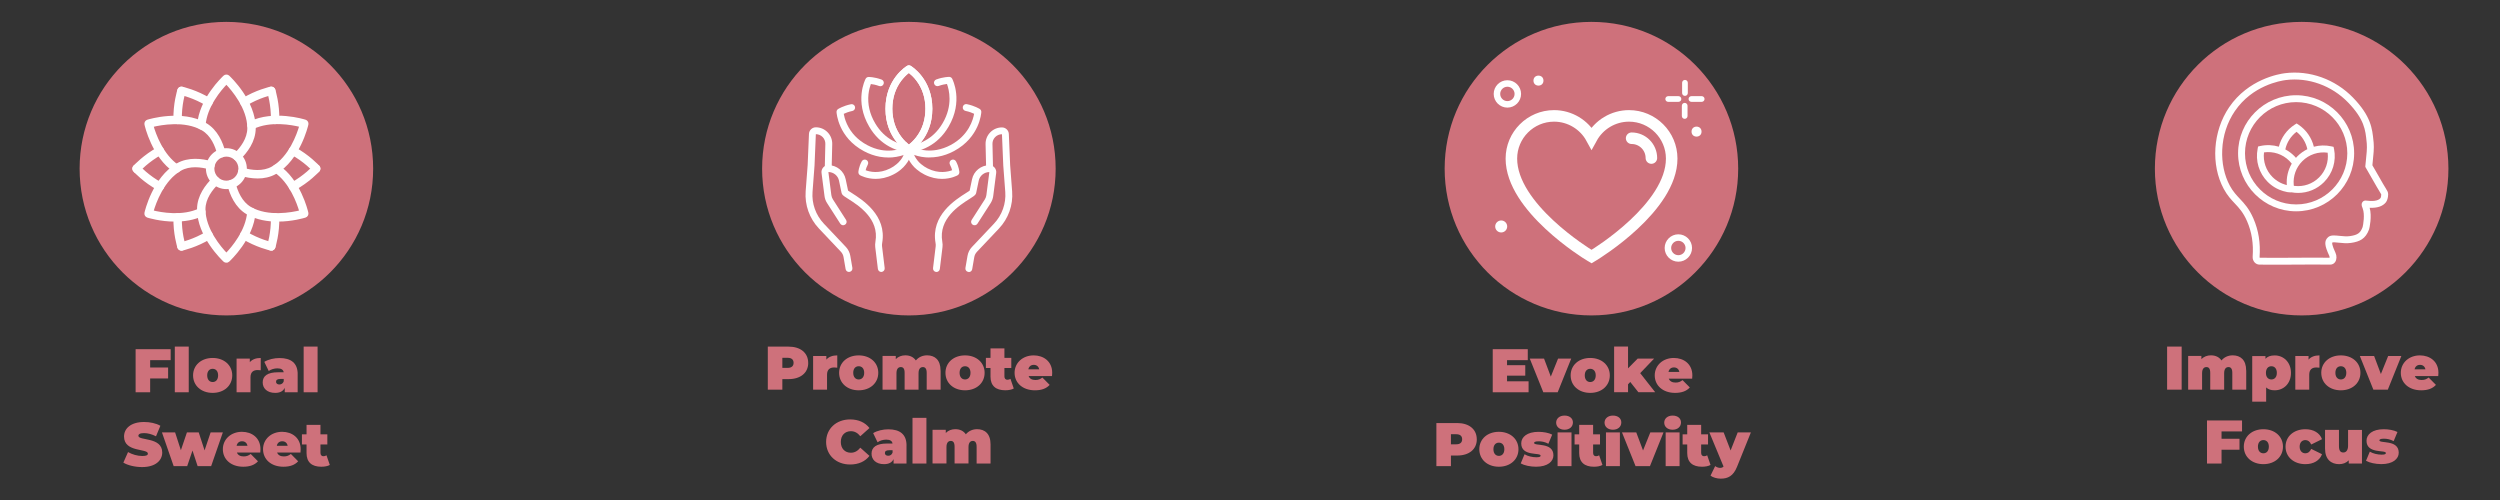 <?xml version="1.0" encoding="UTF-8"?>
<svg id="Layer_1" data-name="Layer 1" xmlns="http://www.w3.org/2000/svg" viewBox="0 0 650 130">
  <rect x="0" y="0" width="650" height="130" fill="#333333" stroke="none"/>
  <defs>
    <style>
      .cls-1 {
        stroke-width: .5px;
      }

      .cls-1, .cls-2 {
        stroke-miterlimit: 10;
      }

      .cls-1, .cls-2, .cls-3 {
        stroke: #fff;
      }

      .cls-1, .cls-4 {
        fill: #fff;
      }

      .cls-5 {
        fill: #ce717b;
      }

      .cls-5, .cls-4 {
        stroke-width: 0px;
      }

      .cls-2, .cls-3 {
        fill: none;
        stroke-width: 3px;
      }

      .cls-3 {
        stroke-linecap: round;
        stroke-linejoin: round;
      }
    </style>
  </defs>
  <g>
    <path class="cls-5" d="m210.14,94.34c0,2.59-1.99,4.23-5.11,4.23h-1.62v2.75h-3.78v-11.2h5.39c3.12,0,5.11,1.63,5.11,4.23Zm-3.81,0c0-.82-.5-1.31-1.54-1.31h-1.38v2.62h1.38c1.04,0,1.54-.5,1.54-1.31Z"/>
    <path class="cls-5" d="m217.69,92.4v3.2c-.32-.05-.54-.06-.8-.06-1.09,0-1.86.5-1.86,1.89v3.89h-3.62v-8.76h3.44v.94c.64-.74,1.62-1.1,2.83-1.1Z"/>
    <path class="cls-5" d="m218.17,96.93c0-2.66,2.13-4.53,5.09-4.53s5.09,1.87,5.09,4.53-2.11,4.55-5.09,4.55-5.09-1.89-5.09-4.55Zm6.52,0c0-1.14-.62-1.71-1.43-1.71s-1.42.58-1.42,1.71.62,1.73,1.42,1.73,1.43-.59,1.43-1.73Z"/>
    <path class="cls-5" d="m244.56,96.32v4.99h-3.62v-4.37c0-1.09-.4-1.5-.98-1.5-.64,0-1.14.43-1.14,1.6v4.27h-3.62v-4.37c0-1.09-.37-1.5-.98-1.5-.64,0-1.14.43-1.14,1.6v4.27h-3.62v-8.76h3.44v.82c.66-.66,1.52-.98,2.48-.98,1.14,0,2.13.42,2.74,1.33.7-.85,1.73-1.33,2.93-1.33,1.99,0,3.49,1.17,3.49,3.92Z"/>
    <path class="cls-5" d="m245.82,96.93c0-2.66,2.13-4.53,5.09-4.53s5.09,1.87,5.09,4.53-2.11,4.55-5.09,4.55-5.09-1.89-5.09-4.55Zm6.51,0c0-1.14-.62-1.71-1.42-1.71s-1.42.58-1.42,1.71.62,1.73,1.42,1.73,1.42-.59,1.42-1.73Z"/>
    <path class="cls-5" d="m263.58,101.01c-.56.32-1.38.46-2.22.46-2.42,0-3.83-1.14-3.83-3.55v-2.24h-1.2v-2.64h1.2v-2.45h3.62v2.45h1.79v2.64h-1.79v2.21c0,.54.32.85.75.85.29,0,.58-.08.82-.24l.86,2.51Z"/>
    <path class="cls-5" d="m273.52,97.78h-6.08c.26.67.87,1.02,1.76,1.02.8,0,1.25-.21,1.82-.64l1.89,1.91c-.85.93-2.08,1.41-3.82,1.41-3.22,0-5.3-1.94-5.3-4.55s2.13-4.53,4.96-4.53c2.59,0,4.82,1.57,4.82,4.53,0,.26-.03.59-.05.85Zm-6.15-1.75h2.82c-.14-.74-.67-1.17-1.41-1.17s-1.27.43-1.41,1.17Z"/>
    <path class="cls-5" d="m214.79,114.91c0-3.44,2.64-5.86,6.24-5.86,2.19,0,3.92.8,5.03,2.24l-2.38,2.13c-.66-.83-1.44-1.31-2.45-1.31-1.57,0-2.62,1.09-2.62,2.8s1.06,2.8,2.62,2.8c1.01,0,1.79-.48,2.45-1.31l2.38,2.13c-1.1,1.44-2.83,2.24-5.03,2.24-3.6,0-6.24-2.42-6.24-5.86Z"/>
    <path class="cls-5" d="m235.69,115.81v4.71h-3.36v-1.15c-.42.88-1.25,1.31-2.48,1.31-2.14,0-3.25-1.22-3.25-2.72,0-1.7,1.28-2.64,4-2.64h1.46c-.11-.67-.62-1.02-1.65-1.02-.79,0-1.67.26-2.24.69l-1.15-2.38c1.03-.64,2.58-.99,3.94-.99,3.01,0,4.74,1.3,4.74,4.21Zm-3.62,1.86v-.61h-.9c-.77,0-1.1.26-1.1.74,0,.4.32.7.86.7.5,0,.95-.26,1.14-.83Z"/>
    <path class="cls-5" d="m237.25,108.64h3.62v11.88h-3.62v-11.88Z"/>
    <path class="cls-5" d="m257.54,115.52v4.99h-3.62v-4.37c0-1.09-.4-1.5-.98-1.5-.64,0-1.13.43-1.13,1.6v4.27h-3.62v-4.37c0-1.09-.37-1.5-.97-1.5-.64,0-1.14.43-1.14,1.6v4.27h-3.62v-8.76h3.44v.82c.66-.66,1.52-.98,2.48-.98,1.14,0,2.13.42,2.74,1.33.71-.85,1.73-1.33,2.93-1.33,1.98,0,3.49,1.17,3.49,3.92Z"/>
  </g>
  <g>
    <circle class="cls-5" cx="236.31" cy="43.85" r="38.16"/>
    <g>
      <g>
        <path class="cls-4" d="m236.31,39.57c-.16,0-.31-.04-.45-.12-.23-.14-5.64-3.41-5.64-11.17s5.41-11.04,5.64-11.17c.28-.16.63-.16.91,0,.23.14,5.64,3.41,5.64,11.17s-5.41,11.04-5.64,11.17c-.14.08-.3.12-.45.12Zm0-20.6c-.46.35-1.2,1-1.94,1.97-1.57,2.06-2.36,4.53-2.36,7.34s.8,5.28,2.36,7.34c.74.97,1.48,1.61,1.94,1.97.46-.35,1.2-1,1.94-1.97,1.57-2.06,2.36-4.53,2.36-7.34s-.8-5.28-2.36-7.34c-.74-.97-1.48-1.61-1.94-1.97Z"/>
        <path class="cls-4" d="m236.31,39.57c-.16,0-.31-.04-.45-.12-.23-.14-5.64-3.41-5.64-11.17s5.41-11.04,5.64-11.17c.28-.16.63-.16.91,0,.23.14,5.64,3.41,5.64,11.17s-5.41,11.04-5.64,11.17c-.14.08-.3.12-.45.12Zm0-20.6c-.46.35-1.2,1-1.94,1.97-1.57,2.06-2.36,4.53-2.36,7.34s.8,5.28,2.36,7.34c.74.97,1.48,1.61,1.94,1.97.46-.35,1.2-1,1.94-1.97,1.57-2.06,2.36-4.53,2.36-7.34s-.8-5.28-2.36-7.34c-.74-.97-1.48-1.61-1.94-1.97Z"/>
        <path class="cls-4" d="m227.69,46.51c-2.37,0-3.95-.89-4.06-.94-.29-.17-.46-.48-.45-.81,0-.13.08-1.32.87-2.8.23-.44.78-.6,1.21-.37.44.23.6.78.37,1.21-.31.58-.47,1.09-.56,1.46,1.04.4,3.46.99,6.35-.46.63-.31,1.19-.68,1.67-1.1,0,0,.01,0,.02-.01.37-.31.7-.64.97-.99,0-.01.02-.02.03-.03.11-.13.22-.28.33-.45.05-.08.09-.14.12-.19.01-.02.03-.05.04-.07.06-.08.12-.19.18-.32,0,0,0-.01,0-.02.02-.03.03-.06.04-.09,0-.02.02-.04.03-.06.5-1.01.55-1.83.55-1.84.02-.49.44-.87.94-.85.49.02.88.44.85.94,0,.12-.07,1.18-.72,2.51-.03.06-.06.12-.08.17-.1.2-.19.37-.3.53-.06.1-.12.19-.17.27-.14.22-.29.43-.45.61-.35.45-.76.88-1.23,1.26-.59.51-1.27.96-2.03,1.33-1.67.84-3.23,1.11-4.54,1.11Z"/>
        <path class="cls-4" d="m244.94,46.51c-1.31,0-2.86-.27-4.54-1.11-.76-.38-1.44-.83-2.03-1.33-.46-.37-.87-.79-1.23-1.25-.2-.25-.35-.45-.46-.64-.05-.08-.11-.17-.17-.26-.12-.19-.22-.37-.3-.53-.01-.02-.02-.04-.03-.06v-.02s-.03-.04-.04-.06c-.65-1.35-.72-2.41-.72-2.53-.02-.49.36-.91.85-.94.5-.02.91.36.94.85,0,0,.05.8.54,1.81.03.05.05.09.06.13l.02.03s0,.01,0,.02c.05.1.11.21.2.35.01.02.02.03.03.05.03.05.07.11.11.18,0,0,.01.02.02.03.08.13.19.27.35.47,0,0,0,0,0,.01.28.36.6.69.96.98,0,0,.01,0,.02.01.48.41,1.04.78,1.67,1.1,2.9,1.45,5.31.85,6.35.46-.09-.37-.25-.89-.56-1.46-.23-.44-.07-.98.37-1.21.44-.23.98-.07,1.21.37.79,1.48.86,2.67.87,2.8.01.33-.16.65-.45.81-.1.06-1.69.94-4.06.94Zm-8.76-5.19s0,0,0,0c0,0,0,0,0,0Z"/>
        <path class="cls-4" d="m236.34,39.58h-.05s-.01,0-.02,0c-.58-.01-2.67-.16-5.04-1.46-1-.54-1.94-1.23-2.8-2.06-.93-.9-1.73-1.92-2.42-3.11-3.91-6.63-1.08-12.23-.95-12.46.15-.29.45-.48.78-.48.06,0,1.47-.01,3.36.67.46.17.71.68.54,1.15-.17.47-.68.71-1.15.54-.91-.33-1.68-.47-2.17-.52-.2.54-.49,1.48-.62,2.68-.26,2.58.32,5.11,1.74,7.52.62,1.05,1.31,1.94,2.13,2.73.74.71,1.55,1.31,2.41,1.77,2.05,1.13,3.85,1.24,4.22,1.25h.04c.49,0,.9.4.9.9s-.4.9-.9.9Z"/>
        <path class="cls-4" d="m230.99,40.95c-.74,0-1.48-.06-2.22-.19-1.42-.25-2.81-.74-4.16-1.46-6.69-3.58-7.09-9.89-7.11-10.15-.02-.32.14-.63.41-.8.05-.03,1.31-.83,3.34-1.25.48-.1.96.21,1.06.69.1.48-.21.96-.69,1.06-1.01.21-1.79.53-2.25.75.1.57.32,1.53.83,2.64,1.07,2.34,2.84,4.19,5.26,5.48,1.18.63,2.39,1.06,3.62,1.28.92.16,1.85.2,2.75.13.6-.05,1.2-.15,1.77-.3.8-.2,1.54-.5,2.21-.87,0,0,0,0,.01,0,.35-.24.83-.21,1.15.1.35.35.35.92,0,1.27h0c-.05.06-.11.11-.17.14-.01,0-.02.01-.03.02-.01,0-.02.01-.04.02h-.02c-.81.46-1.7.82-2.66,1.06-.67.17-1.36.29-2.06.35-.33.03-.66.04-1,.04Z"/>
        <path class="cls-4" d="m236.34,39.58h-.05c-.49,0-.9-.4-.9-.9s.4-.9.9-.9h.04c.37,0,2.16-.12,4.21-1.24.87-.47,1.68-1.06,2.41-1.77.82-.79,1.51-1.68,2.13-2.73,2.77-4.69,1.66-8.79,1.13-10.21-.49.06-1.26.19-2.17.52-.47.17-.98-.07-1.15-.54-.17-.46.07-.98.54-1.15,1.89-.68,3.3-.67,3.36-.67.33,0,.63.19.78.48.12.24,2.96,5.84-.95,12.47-.7,1.19-1.49,2.21-2.42,3.11-.85.83-1.8,1.52-2.8,2.06-2.36,1.3-4.45,1.44-5.03,1.46,0,0-.01,0-.02,0Z"/>
        <path class="cls-4" d="m241.63,40.95c-.33,0-.66-.01-.98-.04-.71-.06-1.4-.18-2.06-.35-1.45-.37-2.42-.91-2.68-1.06,0,0-.02-.01-.03-.02-.02-.01-.05-.03-.07-.04-.25-.16-.41-.44-.41-.76,0-.49.4-.9.9-.9.19,0,.36.06.52.16,0,0,0,0,.01,0,0,0,.02.01.03.02.21.12,1,.55,2.18.85.57.14,1.16.24,1.77.3.89.07,1.81.03,2.73-.13,1.23-.22,2.46-.65,3.64-1.28,4.73-2.53,5.84-6.65,6.09-8.12-.46-.22-1.24-.54-2.25-.75-.48-.1-.79-.58-.69-1.06.1-.48.58-.8,1.06-.69,2.03.42,3.28,1.22,3.34,1.25.27.17.43.48.41.8-.01.27-.42,6.57-7.11,10.15-1.35.72-2.75,1.21-4.17,1.46-.74.13-1.48.19-2.21.19Z"/>
      </g>
      <g>
        <path class="cls-4" d="m229.14,70.71c-.45,0-.83-.33-.89-.79l-.69-5.68c-.05-.43-.03-.89.05-1.39,1.06-5.99-4.46-9.48-7.11-11.16-.89-.56-1.33-.84-1.56-1.2-.06-.09-.11-.2-.13-.31l-.67-3.21c-.27-1.3-1.43-2.24-2.76-2.24l.77,5.99c.05.39.19.78.4,1.11l3.43,5.35c.27.42.15.97-.27,1.24-.42.27-.97.15-1.24-.27l-3.43-5.35c-.36-.55-.59-1.19-.67-1.85l-.77-5.99c-.07-.51.09-1.02.43-1.41.34-.39.83-.61,1.34-.61,2.17,0,4.07,1.54,4.51,3.67l.62,2.95c.2.15.6.4.95.62,2.75,1.74,9.18,5.8,7.92,12.98-.06.32-.07.61-.04.86l.69,5.68c.06.49-.29.94-.78,1-.04,0-.07,0-.11,0Zm-8.74-21.24h0s0,0,0,0Z"/>
        <path class="cls-4" d="m220.74,70.71c-.43,0-.81-.31-.88-.74l-.54-3.14c-.09-.52-.33-1.01-.7-1.39l-5.72-6.05c-2.44-2.59-3.69-6.09-3.43-9.62l.52-6.87.34-8.08c.04-.96.83-1.72,1.79-1.72,1.16,0,2.24.46,3.05,1.29.81.83,1.24,1.93,1.21,3.09l-.15,6.39c-.01.49-.42.88-.92.87-.49-.01-.89-.42-.87-.92l.15-6.39c.02-.67-.23-1.31-.7-1.79s-1.1-.75-1.77-.75l-.34,8.1s0,.02,0,.03l-.52,6.88c-.23,3.02.84,6.03,2.94,8.25l5.72,6.05c.61.64,1.01,1.45,1.16,2.32l.54,3.14c.08.49-.24.95-.73,1.03-.05,0-.1.01-.15.01Z"/>
      </g>
      <g>
        <path class="cls-4" d="m243.48,70.71s-.07,0-.11,0c-.49-.06-.84-.51-.78-1l.69-5.68c.03-.26.02-.54-.04-.86-1.26-7.18,5.17-11.24,7.92-12.98.36-.22.75-.47.95-.62l.62-2.95c.44-2.13,2.34-3.67,4.51-3.67.51,0,1,.22,1.34.61.34.39.5.9.43,1.41l-.77,5.99c-.08.65-.32,1.29-.67,1.85l-3.43,5.35c-.27.42-.82.54-1.24.27-.42-.27-.54-.82-.27-1.24l3.43-5.35c.21-.33.35-.72.4-1.11l.77-5.99c-1.33,0-2.49.94-2.76,2.24l-.67,3.21c-.02.11-.07.21-.13.31-.23.35-.68.64-1.56,1.2-2.65,1.68-8.17,5.16-7.11,11.16.09.5.11.95.05,1.39l-.69,5.68c-.05.45-.44.79-.89.79Z"/>
        <path class="cls-4" d="m251.89,70.71c-.05,0-.1,0-.15-.01-.49-.08-.82-.55-.73-1.03l.54-3.14c.15-.87.55-1.68,1.16-2.32l5.72-6.05c2.1-2.22,3.17-5.23,2.94-8.25l-.52-6.88s0-.02,0-.03l-.34-8.1c-.67,0-1.3.27-1.77.75s-.72,1.12-.7,1.79l.15,6.4c.01.49-.38.9-.87.92-.5,0-.9-.38-.92-.87l-.15-6.39c-.03-1.16.4-2.25,1.21-3.08.81-.83,1.89-1.29,3.05-1.29.96,0,1.75.75,1.79,1.72l.34,8.08.52,6.87c.27,3.53-.98,7.03-3.43,9.62l-5.72,6.05c-.37.39-.61.87-.7,1.39l-.54,3.14c-.07.44-.45.74-.88.74Z"/>
      </g>
    </g>
  </g>
  <g>
    <path class="cls-5" d="m563.45,90.11h3.78v11.2h-3.78v-11.2Z"/>
    <path class="cls-5" d="m584.02,96.32v4.99h-3.62v-4.37c0-1.09-.4-1.5-.98-1.5-.64,0-1.14.43-1.14,1.6v4.27h-3.62v-4.37c0-1.09-.37-1.5-.98-1.5-.64,0-1.14.43-1.14,1.6v4.27h-3.62v-8.76h3.44v.82c.66-.66,1.52-.98,2.48-.98,1.14,0,2.13.42,2.74,1.33.7-.85,1.73-1.33,2.93-1.33,1.99,0,3.49,1.17,3.49,3.92Z"/>
    <path class="cls-5" d="m595.65,96.95c0,2.82-1.94,4.53-4.23,4.53-.96,0-1.7-.24-2.22-.75v3.7h-3.62v-11.86h3.44v.72c.53-.59,1.31-.88,2.4-.88,2.29,0,4.23,1.73,4.23,4.55Zm-3.67,0c0-1.14-.62-1.73-1.42-1.73s-1.42.59-1.42,1.73.62,1.71,1.42,1.71,1.42-.58,1.42-1.71Z"/>
    <path class="cls-5" d="m603.06,92.4v3.2c-.32-.05-.54-.06-.8-.06-1.09,0-1.86.5-1.86,1.89v3.89h-3.62v-8.76h3.44v.94c.64-.74,1.62-1.1,2.83-1.1Z"/>
    <path class="cls-5" d="m603.53,96.93c0-2.66,2.13-4.53,5.09-4.53s5.09,1.87,5.09,4.53-2.11,4.55-5.09,4.55-5.09-1.89-5.09-4.55Zm6.51,0c0-1.14-.62-1.71-1.42-1.71s-1.42.58-1.42,1.71.62,1.73,1.42,1.73,1.42-.59,1.42-1.73Z"/>
    <path class="cls-5" d="m624.35,92.56l-3.52,8.76h-3.75l-3.52-8.76h3.71l1.76,4.69,1.89-4.69h3.42Z"/>
    <path class="cls-5" d="m633.94,97.78h-6.08c.26.67.86,1.02,1.76,1.02.8,0,1.25-.21,1.83-.64l1.89,1.91c-.85.93-2.08,1.41-3.83,1.41-3.22,0-5.3-1.94-5.3-4.55s2.13-4.53,4.96-4.53c2.59,0,4.82,1.57,4.82,4.53,0,.26-.03.59-.05.85Zm-6.15-1.75h2.82c-.14-.74-.67-1.17-1.41-1.17s-1.26.43-1.41,1.17Z"/>
    <path class="cls-5" d="m577.6,112.16v1.92h4.67v2.85h-4.67v3.59h-3.78v-11.2h9.11v2.85h-5.33Z"/>
    <path class="cls-5" d="m583.39,116.13c0-2.66,2.13-4.53,5.09-4.53s5.09,1.87,5.09,4.53-2.11,4.55-5.09,4.55-5.09-1.89-5.09-4.55Zm6.51,0c0-1.14-.62-1.71-1.42-1.71s-1.42.58-1.42,1.71.62,1.73,1.42,1.73,1.42-.59,1.42-1.73Z"/>
    <path class="cls-5" d="m594.24,116.13c0-2.66,2.15-4.53,5.17-4.53,2.13,0,3.73.98,4.31,2.59l-2.8,1.38c-.37-.82-.9-1.15-1.52-1.15-.82,0-1.49.58-1.49,1.71s.67,1.73,1.49,1.73c.62,0,1.15-.34,1.52-1.15l2.8,1.38c-.58,1.62-2.18,2.59-4.31,2.59-3.02,0-5.17-1.87-5.17-4.55Z"/>
    <path class="cls-5" d="m614.11,111.76v8.76h-3.44v-.83c-.66.67-1.54.99-2.48.99-2.1,0-3.68-1.23-3.68-4.08v-4.83h3.62v4.21c0,1.25.43,1.67,1.14,1.67.62,0,1.23-.46,1.23-1.76v-4.11h3.62Z"/>
    <path class="cls-5" d="m615.16,119.81l.99-2.38c.83.5,2.02.78,3.06.78.88,0,1.12-.16,1.12-.42,0-.9-5.04.3-5.04-3.2,0-1.65,1.54-2.99,4.48-2.99,1.28,0,2.64.24,3.57.72l-.99,2.38c-.9-.5-1.79-.64-2.53-.64-.93,0-1.18.21-1.18.42,0,.91,5.03-.27,5.03,3.23,0,1.58-1.49,2.96-4.53,2.96-1.5,0-3.07-.35-3.97-.86Z"/>
  </g>
  <g>
    <circle class="cls-5" cx="598.43" cy="43.85" r="38.16"/>
    <g>
      <path class="cls-4" d="m620.91,50.64c0,.71-.24,1.52-.56,1.94-.82,1.05-2.24,1.54-4.24,1.44.64,2.23-.05,5.33-.15,5.62-.91,2.48-2.45,3.18-4.66,3.51-1.11.17-2.29.05-3.23-.05-.58-.06-1.36-.14-1.61-.07-.03.03-.07.07-.08.08-.02.04-.15.49.86,2.66.35.75.32,1.7-.08,2.32-.29.46-.77.71-1.31.71-3.02-.04-6.15-.02-9.17,0-3.03.02-6.17.04-9.2,0h0c-.49,0-.94-.21-1.28-.57-.36-.4-.55-.95-.51-1.52.24-3.36-.23-6.37-1.45-9.18-1-2.3-2.06-3.43-3.19-4.63-.95-1.01-1.93-2.05-2.87-3.77-3.42-6.29-2.84-15.03,1.4-21.25,4.99-7.32,12.97-8.66,14.52-8.85,6.44-.81,13.05,1.57,17.69,6.36,4.68,4.83,5,8.08,5.31,11.23.02.16.03.32.05.48.14,1.39-.07,3.37-.23,4.83-.04.4-.08.76-.1,1.04.47.82.88,1.54,1.3,2.26.45.79.9,1.58,1.43,2.5h0c.39.58,1.24,2.1,1.24,2.11.09.23.13.51.13.8Zm-6.88,2.55c0-.2.04-.4.16-.58.17-.28.46-.45.78-.47.11,0,.21,0,.39.03,1.27.16,2.92.17,3.58-.68.11-.17.21-.74.18-.96-.16-.3-.86-1.47-1.05-1.77l-.02-.02-.06-.11c-.53-.92-.98-1.71-1.44-2.51-.45-.79-.9-1.57-1.43-2.49l-.13-.23v-.26c.03-.33.08-.83.14-1.4.15-1.37.35-3.25.23-4.45-.02-.16-.03-.32-.05-.49-.29-2.97-.57-5.78-4.81-10.16-4.25-4.39-10.3-6.57-16.18-5.83-1.42.18-8.71,1.4-13.26,8.08-1.98,2.91-3.12,6.38-3.28,10.05-.16,3.39.55,6.71,1.98,9.34.82,1.52,1.69,2.43,2.6,3.4,1.19,1.26,2.41,2.56,3.53,5.14,1.34,3.08,1.86,6.36,1.6,10.02,0,.09.02.15.03.17,3.02.04,6.14.02,9.16,0,2.97-.02,6.04-.04,9.01,0,.02-.13,0-.32-.07-.48-1.28-2.76-1.36-3.9-.33-4.85.65-.6,1.68-.5,2.97-.36.89.09,1.9.2,2.78.06,1.97-.3,2.67-.8,3.24-2.34.15-.51.63-3.32.02-4.83v-.03c-.14-.31-.27-.65-.27-.99Zm-26.54,14.71v-.89s0,0,0,0v.9Z"/>
      <path class="cls-4" d="m612.08,39.85c0,8.32-6.77,15.09-15.09,15.09s-15.09-6.77-15.09-15.09,6.77-15.09,15.09-15.09,15.09,6.77,15.09,15.09Zm-28.38,0c0,7.33,5.96,13.3,13.3,13.3s13.3-5.96,13.3-13.3-5.96-13.3-13.3-13.3-13.3,5.96-13.3,13.3Z"/>
      <path class="cls-4" d="m606.84,38.75l-.11-.57-.57-.13c-1.54-.34-3.1-.29-4.56.1-.56-2.32-1.99-4.39-3.99-5.73l-.49-.32-.49.31c-2.06,1.31-3.54,3.38-4.13,5.73-1.54-.46-3.2-.54-4.83-.18l-.57.13-.11.57c-.63,3.14.35,6.37,2.61,8.63.68.68,1.46,1.26,2.31,1.7.38.2.99.48,1.74.7.82.24,1.36.33,1.79.33.12,0,.22,0,.33-.02.58.11,1.16.16,1.74.16,2.5,0,4.92-.98,6.73-2.8h0c2.26-2.26,3.24-5.49,2.61-8.63Zm-9.74-4.48c1.43,1.13,2.44,2.74,2.81,4.52-.94.46-1.8,1.07-2.57,1.83-.14.14-.27.27-.39.42-.14-.16-.29-.33-.46-.5-.69-.69-1.47-1.26-2.31-1.7.39-1.82,1.44-3.45,2.92-4.57Zm-4.36,13.15c-.69-.36-1.32-.83-1.88-1.38-1.7-1.7-2.5-4.06-2.22-6.42,2.41-.34,4.83.45,6.58,2.2.27.27.49.53.64.73-.98,1.67-1.44,3.61-1.29,5.57-.13-.03-.27-.07-.43-.12-.47-.14-.97-.34-1.41-.57Zm10.23-1.3c-1.69,1.69-4.01,2.49-6.35,2.22l-.22-.04-.03-.24c-.2-2.28.6-4.53,2.24-6.16,1.74-1.74,4.16-2.54,6.58-2.2.29,2.36-.52,4.72-2.22,6.42Z"/>
    </g>
  </g>
  <g>
    <path class="cls-5" d="m39.04,93.63v1.92h4.67v2.85h-4.67v3.59h-3.78v-11.2h9.11v2.85h-5.33Z"/>
    <path class="cls-5" d="m45.45,90.11h3.62v11.88h-3.62v-11.88Z"/>
    <path class="cls-5" d="m50.2,97.6c0-2.66,2.13-4.53,5.09-4.53s5.09,1.87,5.09,4.53-2.11,4.55-5.09,4.55-5.09-1.89-5.09-4.55Zm6.51,0c0-1.14-.62-1.71-1.42-1.71s-1.42.58-1.42,1.71.62,1.73,1.42,1.73,1.42-.59,1.42-1.73Z"/>
    <path class="cls-5" d="m67.79,93.07v3.2c-.32-.05-.54-.06-.8-.06-1.09,0-1.86.5-1.86,1.89v3.89h-3.62v-8.76h3.44v.94c.64-.74,1.62-1.1,2.83-1.1Z"/>
    <path class="cls-5" d="m77.39,97.28v4.71h-3.36v-1.15c-.42.88-1.25,1.31-2.48,1.31-2.14,0-3.25-1.22-3.25-2.72,0-1.7,1.28-2.64,4-2.64h1.46c-.11-.67-.62-1.02-1.65-1.02-.78,0-1.67.26-2.24.69l-1.15-2.38c1.02-.64,2.58-.99,3.94-.99,3.01,0,4.74,1.3,4.74,4.21Zm-3.62,1.86v-.61h-.9c-.77,0-1.1.26-1.1.74,0,.4.32.7.86.7.5,0,.94-.26,1.14-.83Z"/>
    <path class="cls-5" d="m78.95,90.11h3.62v11.88h-3.62v-11.88Z"/>
    <path class="cls-5" d="m32.07,120.29l1.22-2.75c1.06.62,2.46,1.02,3.7,1.02,1.07,0,1.46-.22,1.46-.61,0-1.41-6.2-.27-6.2-4.45,0-2.08,1.75-3.78,5.22-3.78,1.5,0,3.06.32,4.23.98l-1.14,2.74c-1.1-.56-2.14-.83-3.12-.83-1.1,0-1.46.32-1.46.7,0,1.34,6.2.22,6.2,4.35,0,2.05-1.75,3.78-5.22,3.78-1.87,0-3.76-.46-4.88-1.15Z"/>
    <path class="cls-5" d="m57.94,112.43l-3.04,8.76h-3.52l-1.33-4.05-1.38,4.05h-3.52l-3.04-8.76h3.42l1.5,4.63,1.57-4.63h3.07l1.52,4.67,1.57-4.67h3.17Z"/>
    <path class="cls-5" d="m67.67,117.65h-6.08c.26.67.86,1.02,1.76,1.02.8,0,1.25-.21,1.83-.64l1.89,1.91c-.85.93-2.08,1.41-3.83,1.41-3.22,0-5.3-1.94-5.3-4.55s2.13-4.53,4.96-4.53c2.59,0,4.82,1.57,4.82,4.53,0,.26-.03.59-.05.85Zm-6.15-1.75h2.82c-.14-.74-.67-1.17-1.41-1.17s-1.26.43-1.41,1.17Z"/>
    <path class="cls-5" d="m78.12,117.65h-6.08c.26.67.86,1.02,1.76,1.02.8,0,1.25-.21,1.83-.64l1.89,1.91c-.85.93-2.08,1.41-3.83,1.41-3.22,0-5.3-1.94-5.3-4.55s2.13-4.53,4.96-4.53c2.59,0,4.82,1.57,4.82,4.53,0,.26-.03.59-.05.85Zm-6.15-1.75h2.82c-.14-.74-.67-1.17-1.41-1.17s-1.26.43-1.41,1.17Z"/>
    <path class="cls-5" d="m85.75,120.89c-.56.32-1.38.46-2.22.46-2.42,0-3.83-1.14-3.83-3.55v-2.24h-1.2v-2.64h1.2v-2.45h3.62v2.45h1.79v2.64h-1.79v2.21c0,.54.32.85.75.85.29,0,.58-.08.82-.24l.86,2.51Z"/>
  </g>
  <g>
    <circle class="cls-5" cx="58.86" cy="43.85" r="38.16"/>
    <g>
      <g>
        <path class="cls-1" d="m61.68,41.54c-.22,0-.44-.09-.61-.26-.33-.34-.32-.87.02-1.2,1.58-1.53,3.47-3.96,3.46-6.77-.01-5.22-4.15-10.02-5.69-11.63-1.49,1.54-5.32,5.96-5.66,10.95-.03.47-.44.82-.9.79-.47-.03-.82-.44-.79-.91.47-6.79,6.53-12.41,6.78-12.65.29-.27.73-.3,1.05-.07.04.03.07.05.1.08.37.34,6.79,6.42,6.8,13.44,0,3.41-2.16,6.23-3.98,7.99-.16.16-.38.24-.59.24Z"/>
        <path class="cls-1" d="m45.84,44.69c-.16,0-.33-.05-.47-.14-5.65-3.81-7.49-11.86-7.56-12.2-.1-.43.16-.86.58-.99.36-.11,8.91-2.7,15.05.83,2.96,1.7,4.31,4.98,4.93,7.44.11.45-.16.92-.62,1.03-.45.11-.92-.16-1.03-.62-.54-2.14-1.69-4.98-4.13-6.38-4.53-2.6-10.76-1.42-12.92-.89.59,2.06,2.5,7.58,6.65,10.38.39.26.49.79.23,1.18-.16.24-.43.37-.7.37Z"/>
        <path class="cls-1" d="m45.54,57.37c-3.82,0-6.96-.97-7.16-1.03-.42-.13-.67-.57-.57-1,.08-.37,2.11-9.06,8.24-12.62,2.95-1.71,6.47-1.24,8.91-.55.45.13.71.6.58,1.05-.13.45-.6.71-1.05.58-2.12-.6-5.16-1.03-7.59.38-4.52,2.62-6.61,8.6-7.23,10.75,2.08.52,7.82,1.63,12.31-.57.42-.21.93-.03,1.13.39.21.42.03.93-.39,1.13-2.31,1.13-4.87,1.48-7.18,1.48Z"/>
        <path class="cls-1" d="m58.86,68.06c-.17,0-.33-.05-.48-.15-.04-.03-.07-.05-.1-.08-.37-.34-6.79-6.42-6.8-13.44,0-3.41,2.16-6.23,3.98-7.99.34-.33.87-.32,1.2.02.33.34.32.87-.02,1.2-1.58,1.54-3.47,3.96-3.47,6.77.01,5.24,4.15,10.03,5.69,11.63,1.49-1.54,5.32-5.96,5.66-10.95.03-.47.44-.82.9-.79.47.03.82.44.79.9-.47,6.79-6.53,12.42-6.78,12.65-.16.15-.37.22-.57.22Z"/>
        <path class="cls-1" d="m72.18,57.37c-2.55,0-5.41-.43-7.89-1.86-2.96-1.7-4.31-4.99-4.93-7.45-.11-.45.16-.92.62-1.03.46-.11.92.16,1.03.62.54,2.14,1.69,4.99,4.13,6.39,4.54,2.61,10.75,1.42,12.92.89-.59-2.05-2.53-7.61-6.65-10.38-.39-.26-.49-.79-.23-1.18.26-.39.79-.49,1.18-.23,5.52,3.72,7.4,11.5,7.56,12.17.05.2.03.41-.06.6-.11.21-.3.37-.52.43-.3.09-3.4,1.03-7.16,1.03Z"/>
        <path class="cls-1" d="m66.95,46.15c-1.53,0-2.99-.29-4.19-.63-.45-.13-.71-.6-.58-1.05.13-.45.6-.71,1.05-.58,2.12.6,5.16,1.03,7.6-.38,4.52-2.62,6.61-8.6,7.23-10.75-2.07-.52-7.81-1.63-12.31.57-.42.21-.93.03-1.13-.39-.21-.42-.03-.93.39-1.13,6.12-2.99,14.02-.56,14.35-.45.36.11.6.45.59.82,0,.06,0,.13-.02.19-.11.49-2.17,9.09-8.24,12.61-1.5.87-3.15,1.18-4.73,1.18Z"/>
        <path class="cls-1" d="m54.23,27.4c-.15,0-.31-.04-.45-.13-3.29-2.04-6.75-2.82-6.78-2.83-.46-.1-.75-.55-.64-1.01.1-.46.55-.75,1.01-.64.15.03,3.76.85,7.31,3.05.4.25.52.77.27,1.17-.16.26-.44.4-.72.4Z"/>
        <path class="cls-1" d="m46.2,32.04c-.46,0-.83-.36-.85-.82-.13-4.17.97-7.71,1.02-7.85.14-.45.62-.69,1.06-.55.45.14.69.62.55,1.06-.01.03-1.06,3.42-.94,7.29.01.47-.35.86-.82.87,0,0-.02,0-.03,0Z"/>
        <path class="cls-1" d="m35.5,44.69c-.2,0-.41-.07-.57-.22-.35-.32-.37-.85-.05-1.2.11-.11,2.62-2.83,6.29-4.81.41-.22.93-.07,1.15.35.22.41.07.93-.35,1.15-3.43,1.84-5.82,4.43-5.85,4.46-.17.18-.4.28-.63.28Z"/>
        <path class="cls-1" d="m41.57,49.33c-.14,0-.27-.03-.4-.1-3.68-1.98-6.19-4.69-6.29-4.81-.32-.35-.29-.88.05-1.2.35-.32.88-.29,1.2.05.02.03,2.43,2.63,5.85,4.46.41.22.57.74.35,1.15-.15.29-.45.45-.75.45Z"/>
        <path class="cls-1" d="m47.18,64.92c-.36,0-.69-.23-.81-.59-.05-.15-1.15-3.68-1.02-7.85.01-.47.39-.84.87-.82.47.01.84.41.82.87-.12,3.89.93,7.26.94,7.29.14.45-.11.92-.55,1.06-.08.03-.17.04-.26.04Z"/>
        <path class="cls-1" d="m47.18,64.92c-.39,0-.74-.27-.83-.66-.1-.46.19-.91.64-1.01.03,0,3.49-.79,6.79-2.83.4-.25.92-.12,1.17.27s.12.92-.27,1.17c-3.55,2.2-7.16,3.01-7.31,3.05-.06.01-.12.02-.18.02Z"/>
        <path class="cls-1" d="m70.54,64.92c-.06,0-.12,0-.18-.02-.15-.03-3.76-.85-7.31-3.05-.4-.25-.52-.77-.28-1.17.25-.4.77-.52,1.17-.28,3.31,2.05,6.75,2.82,6.78,2.83.46.1.75.55.64,1.01-.09.4-.44.66-.83.66Z"/>
        <path class="cls-1" d="m70.54,64.92c-.08,0-.17-.01-.26-.04-.45-.14-.69-.62-.55-1.06.01-.03,1.06-3.42.94-7.29-.01-.47.35-.86.82-.87.48-.02.86.35.87.82.13,4.17-.97,7.71-1.02,7.85-.11.36-.45.59-.81.59Z"/>
        <path class="cls-1" d="m76.15,49.33c-.3,0-.59-.16-.75-.45-.22-.41-.07-.93.35-1.15,3.43-1.84,5.82-4.43,5.84-4.46.32-.35.85-.37,1.2-.05.35.32.37.85.05,1.2-.1.11-2.62,2.83-6.29,4.81-.13.07-.27.1-.4.1Z"/>
        <path class="cls-1" d="m82.22,44.69c-.23,0-.46-.09-.63-.27-.02-.03-2.43-2.63-5.85-4.46-.41-.22-.57-.74-.35-1.15.22-.41.74-.57,1.15-.35,3.68,1.98,6.19,4.69,6.29,4.81.32.35.29.88-.05,1.2-.16.15-.37.22-.57.22Z"/>
        <path class="cls-1" d="m71.52,32.04s-.02,0-.03,0c-.47-.01-.84-.41-.82-.87.12-3.87-.93-7.26-.94-7.29-.14-.45.11-.92.55-1.06.45-.14.92.11,1.06.55.05.15,1.15,3.68,1.02,7.85-.01.46-.39.82-.85.82Z"/>
        <path class="cls-1" d="m63.49,27.4c-.28,0-.56-.14-.72-.4-.25-.4-.12-.92.27-1.17,3.55-2.2,7.16-3.01,7.31-3.05.46-.1.91.19,1.01.64.1.46-.19.91-.64,1.01-.03,0-3.49.79-6.79,2.83-.14.09-.29.13-.45.13Z"/>
      </g>
      <path class="cls-1" d="m58.86,48.92c-2.8,0-5.07-2.28-5.07-5.07s2.28-5.07,5.07-5.07,5.07,2.28,5.07,5.07-2.28,5.07-5.07,5.07Zm0-8.45c-1.86,0-3.38,1.52-3.38,3.38s1.52,3.38,3.38,3.38,3.38-1.52,3.38-3.38-1.52-3.38-3.38-3.38Z"/>
    </g>
  </g>
  <g>
    <path class="cls-5" d="m397.43,99.14v2.85h-9.32v-11.2h9.11v2.85h-5.39v1.31h4.74v2.72h-4.74v1.47h5.6Z"/>
    <path class="cls-5" d="m408.52,93.23l-3.52,8.76h-3.74l-3.52-8.76h3.71l1.76,4.69,1.89-4.69h3.42Z"/>
    <path class="cls-5" d="m408.37,97.6c0-2.66,2.13-4.53,5.09-4.53s5.09,1.87,5.09,4.53-2.11,4.55-5.09,4.55-5.09-1.89-5.09-4.55Zm6.52,0c0-1.14-.62-1.71-1.43-1.71s-1.42.58-1.42,1.71.62,1.73,1.42,1.73,1.43-.59,1.43-1.73Z"/>
    <path class="cls-5" d="m423.87,99.3l-.58.62v2.06h-3.62v-11.88h3.62v5.67l2.51-2.54h4.27l-3.62,3.79,3.9,4.96h-4.37l-2.13-2.69Z"/>
    <path class="cls-5" d="m439.96,98.45h-6.08c.26.67.87,1.02,1.76,1.02.8,0,1.25-.21,1.82-.64l1.89,1.91c-.85.93-2.08,1.41-3.82,1.41-3.22,0-5.3-1.94-5.3-4.55s2.13-4.53,4.96-4.53c2.59,0,4.82,1.57,4.82,4.53,0,.26-.03.59-.05.85Zm-6.15-1.75h2.82c-.14-.74-.67-1.17-1.41-1.17s-1.27.43-1.41,1.17Z"/>
    <path class="cls-5" d="m383.97,114.21c0,2.59-1.99,4.23-5.11,4.23h-1.62v2.75h-3.78v-11.2h5.39c3.12,0,5.11,1.63,5.11,4.23Zm-3.81,0c0-.82-.5-1.31-1.54-1.31h-1.38v2.62h1.38c1.04,0,1.54-.5,1.54-1.31Z"/>
    <path class="cls-5" d="m384.62,116.8c0-2.66,2.13-4.53,5.09-4.53s5.09,1.87,5.09,4.53-2.11,4.55-5.09,4.55-5.09-1.89-5.09-4.55Zm6.51,0c0-1.14-.62-1.71-1.42-1.71s-1.42.58-1.42,1.71.62,1.73,1.42,1.73,1.42-.59,1.42-1.73Z"/>
    <path class="cls-5" d="m395.39,120.49l.99-2.38c.83.5,2.02.78,3.06.78.88,0,1.12-.16,1.12-.42,0-.9-5.04.3-5.04-3.2,0-1.65,1.54-2.99,4.48-2.99,1.28,0,2.64.24,3.57.72l-.99,2.38c-.9-.5-1.79-.64-2.53-.64-.93,0-1.19.21-1.19.42,0,.91,5.03-.27,5.03,3.23,0,1.58-1.49,2.96-4.53,2.96-1.5,0-3.07-.35-3.97-.86Z"/>
    <path class="cls-5" d="m404.6,109.89c0-1.04.85-1.84,2.18-1.84s2.18.74,2.18,1.78c0,1.1-.85,1.9-2.18,1.9s-2.18-.8-2.18-1.84Zm.37,2.54h3.62v8.76h-3.62v-8.76Z"/>
    <path class="cls-5" d="m416.64,120.89c-.56.32-1.38.46-2.22.46-2.42,0-3.83-1.14-3.83-3.55v-2.24h-1.2v-2.64h1.2v-2.45h3.62v2.45h1.79v2.64h-1.79v2.21c0,.54.32.85.75.85.29,0,.58-.08.82-.24l.86,2.51Z"/>
    <path class="cls-5" d="m417.18,109.89c0-1.04.85-1.84,2.18-1.84s2.18.74,2.18,1.78c0,1.1-.85,1.9-2.18,1.9s-2.18-.8-2.18-1.84Zm.37,2.54h3.62v8.76h-3.62v-8.76Z"/>
    <path class="cls-5" d="m432.51,112.43l-3.52,8.76h-3.75l-3.52-8.76h3.71l1.76,4.69,1.89-4.69h3.43Z"/>
    <path class="cls-5" d="m432.7,109.89c0-1.04.85-1.84,2.18-1.84s2.18.74,2.18,1.78c0,1.1-.85,1.9-2.18,1.9s-2.18-.8-2.18-1.84Zm.37,2.54h3.62v8.76h-3.62v-8.76Z"/>
    <path class="cls-5" d="m444.73,120.89c-.56.32-1.38.46-2.22.46-2.42,0-3.83-1.14-3.83-3.55v-2.24h-1.2v-2.64h1.2v-2.45h3.62v2.45h1.79v2.64h-1.79v2.21c0,.54.32.85.75.85.29,0,.58-.08.82-.24l.87,2.51Z"/>
    <path class="cls-5" d="m455.23,112.43l-3.6,8.93c-.96,2.4-2.37,3.09-4.23,3.09-.96,0-2.06-.3-2.66-.78l1.2-2.48c.35.27.85.46,1.28.46s.7-.13.9-.35l-3.68-8.87h3.71l1.81,4.69,1.84-4.69h3.42Z"/>
  </g>
  <g>
    <circle class="cls-5" cx="413.77" cy="43.85" r="38.16"/>
    <g>
      <path class="cls-2" d="m413.28,66.39c-.83-.5-20.32-12.48-20.32-25.16,0-6.12,4.98-11.1,11.1-11.1,4.11,0,7.83,2.29,9.74,5.79,1.91-3.5,5.63-5.79,9.74-5.79,6.12,0,11.1,4.98,11.1,11.1,0,12.68-19.49,24.66-20.32,25.16l-.51.31-.51-.31Z"/>
      <path class="cls-3" d="m424.22,35.94c2.84,0,5.14,2.31,5.14,5.15"/>
      <path class="cls-4" d="m395.48,24.42c0,1.96-1.6,3.56-3.56,3.56s-3.56-1.6-3.56-3.56,1.6-3.56,3.56-3.56,3.56,1.6,3.56,3.56Zm-5.43,0c0,1.03.84,1.87,1.87,1.87s1.87-.84,1.87-1.87-.84-1.87-1.87-1.87-1.87.84-1.87,1.87Z"/>
      <circle class="cls-4" cx="390.31" cy="58.88" r="1.56"/>
      <circle class="cls-4" cx="400" cy="20.96" r="1.3"/>
      <path class="cls-4" d="m439.93,64.48c0,1.96-1.6,3.56-3.56,3.56s-3.56-1.6-3.56-3.56,1.6-3.56,3.56-3.56,3.56,1.6,3.56,3.56Zm-5.43,0c0,1.03.84,1.87,1.87,1.87s1.87-.84,1.87-1.87-.84-1.87-1.87-1.87-1.87.84-1.87,1.87Z"/>
      <circle class="cls-4" cx="441.1" cy="34.22" r="1.3"/>
      <g>
        <path class="cls-4" d="m438.02,30.9c.41,0,.74-.33.74-.74v-2.67c0-.41-.33-.74-.74-.74s-.74.33-.74.74v2.67c0,.41.33.74.74.74Z"/>
        <path class="cls-4" d="m438.09,24.93c.41,0,.74-.33.74-.74v-2.67c0-.41-.33-.74-.74-.74s-.74.33-.74.74v2.67c0,.41.33.74.74.74Z"/>
        <path class="cls-4" d="m432.99,25.74c0,.41.33.74.74.74h2.67c.41,0,.74-.33.74-.74s-.33-.74-.74-.74h-2.67c-.41,0-.74.33-.74.74Z"/>
        <path class="cls-4" d="m439.03,25.74c0,.41.33.74.74.74h2.67c.41,0,.74-.33.74-.74s-.33-.74-.74-.74h-2.67c-.41,0-.74.33-.74.74Z"/>
      </g>
    </g>
  </g>
</svg>